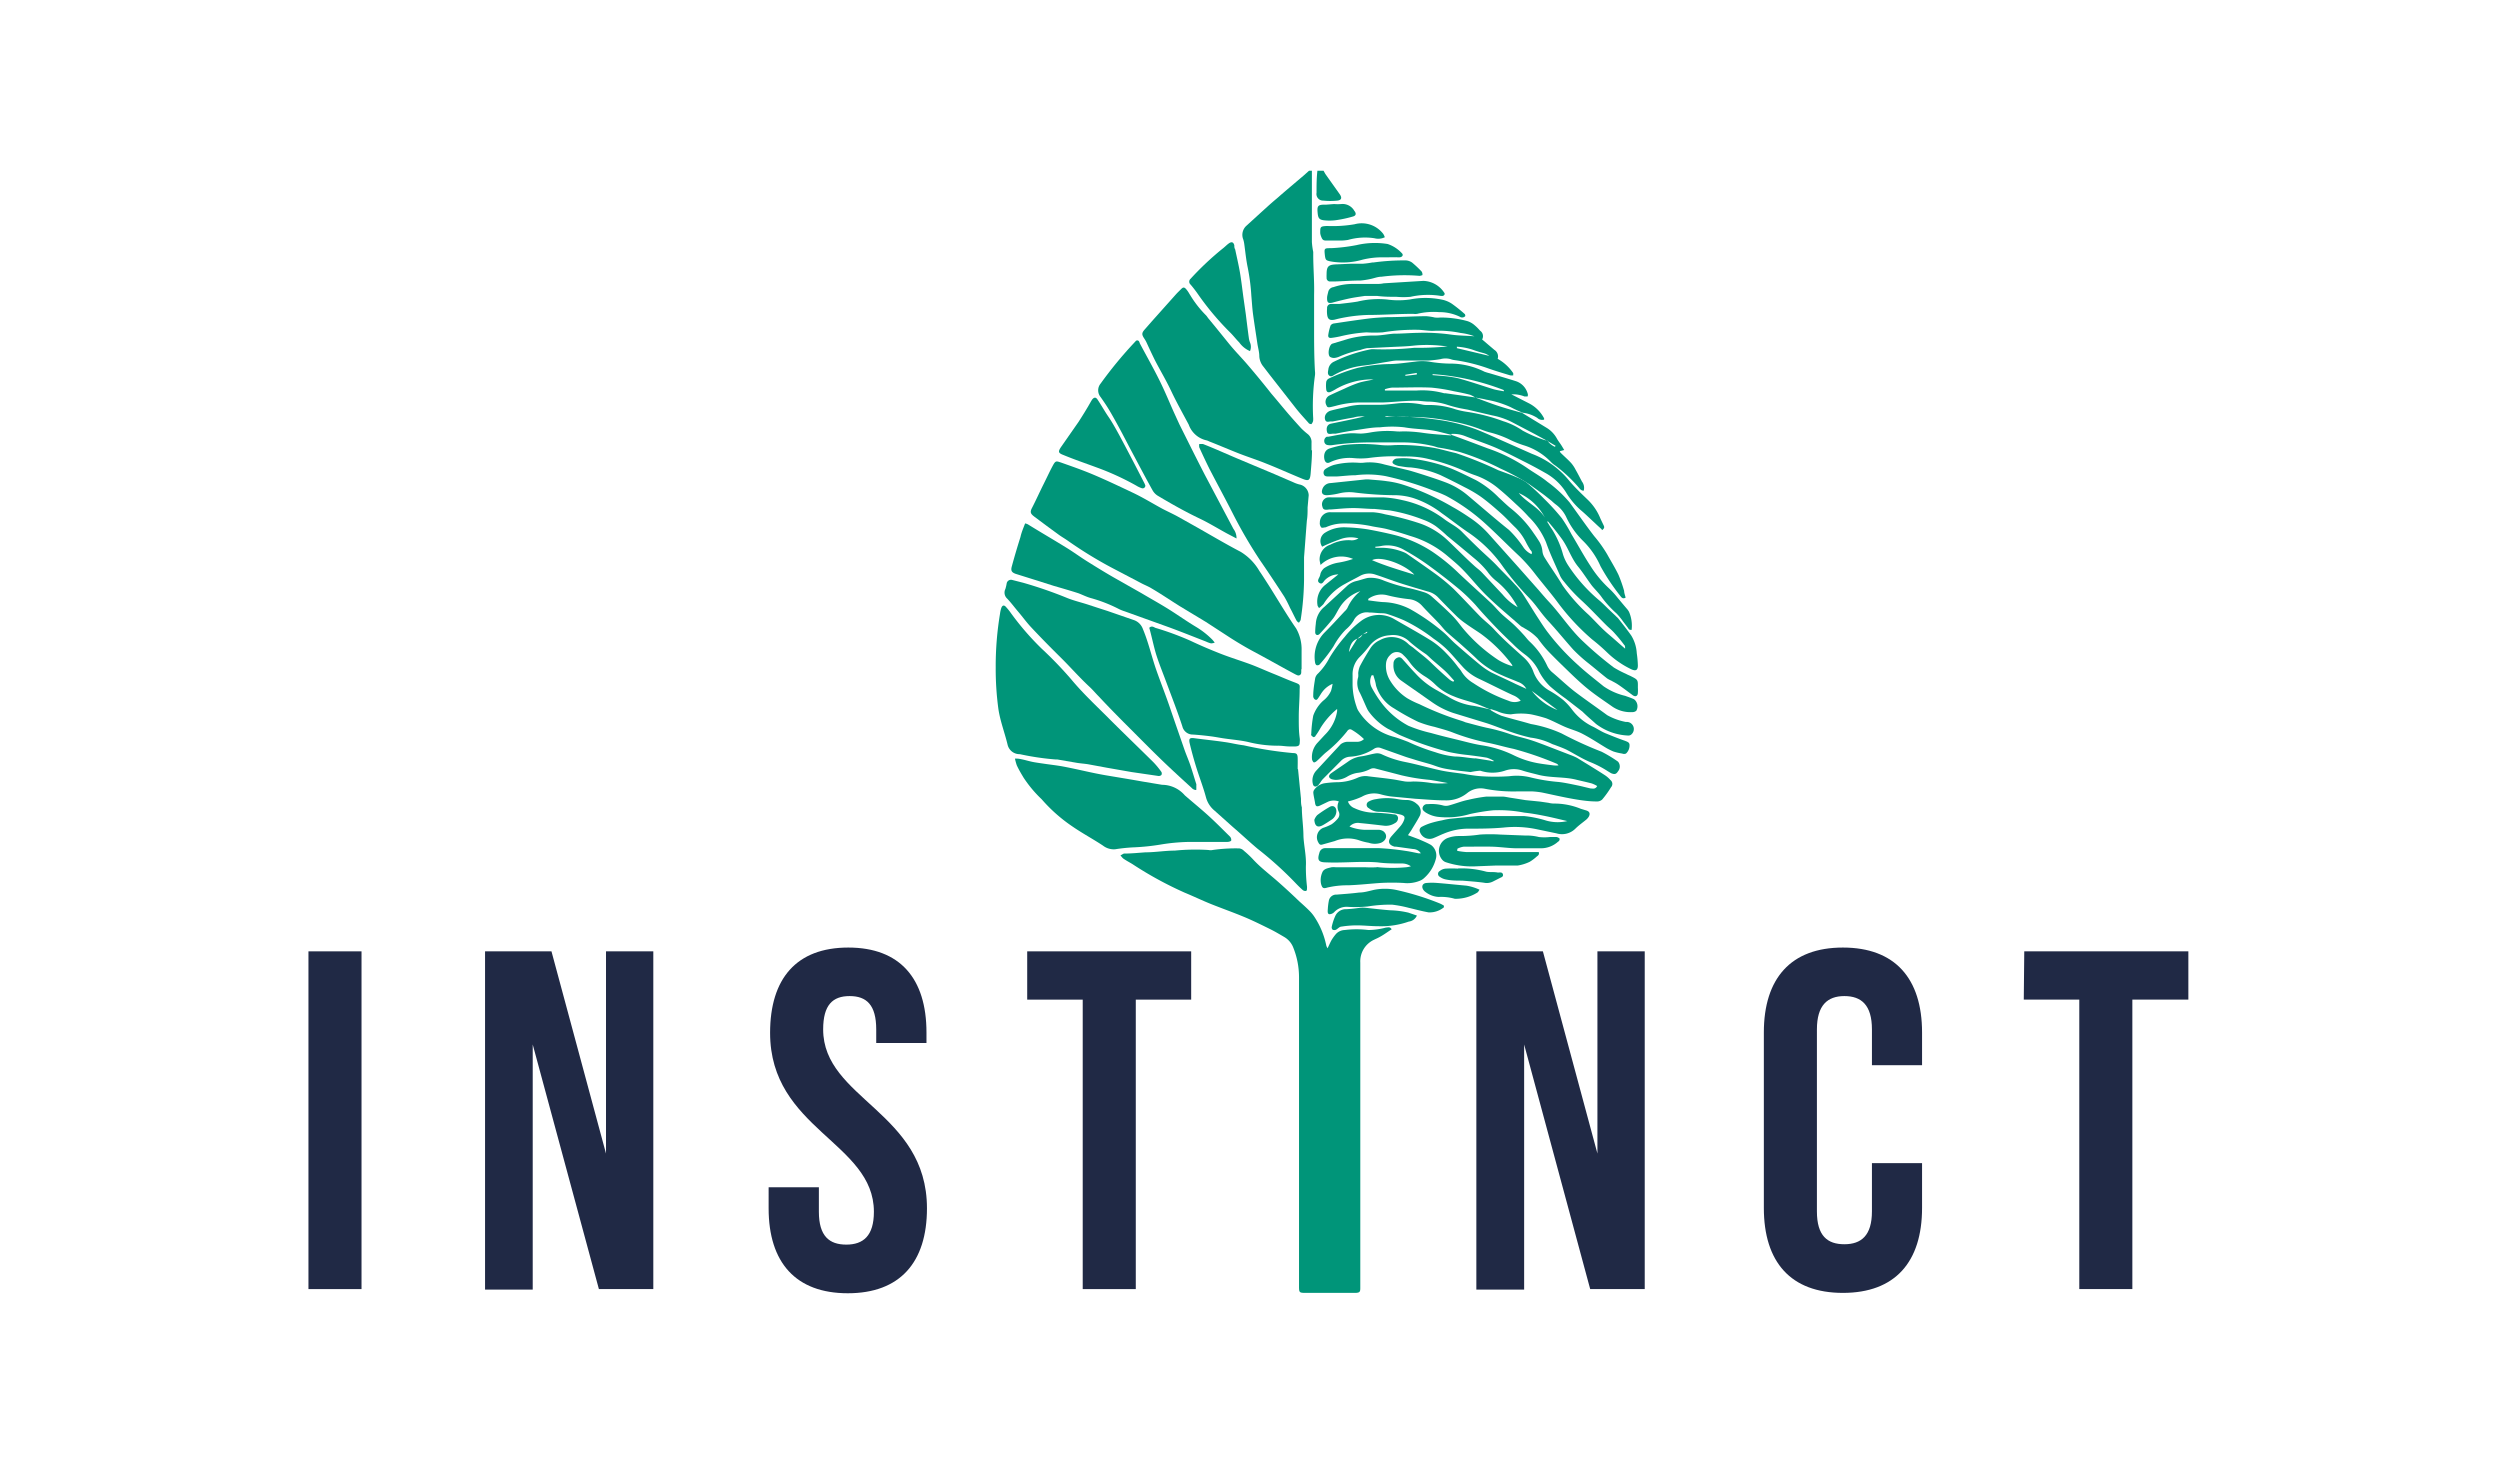 <svg xmlns="http://www.w3.org/2000/svg" xmlns:xlink="http://www.w3.org/1999/xlink" viewBox="0 0 204 119"><defs><style>.cls-1{fill:none;}.cls-2{fill:#fff;opacity:0;isolation:isolate;}.cls-3{clip-path:url(#clip-path);}.cls-4{fill:#009579;fill-rule:evenodd;}.cls-5{fill:#202945;}</style><clipPath id="clip-path"><rect class="cls-1" x="14" y="11" width="176" height="97"/></clipPath></defs><g id="Calque_2" data-name="Calque 2"><g id="Calque_1-2" data-name="Calque 1"><rect class="cls-2" width="204" height="119"/><g class="cls-3"><path class="cls-4" d="M107.05,13.93c0,1.93,0,3.87,0,5.81a5.76,5.76,0,0,0,.11.82c0,.08,0,.16,0,.24,0,1.08.1,2.17.07,3.26,0,.86,0,1.72,0,2.58,0,1.22,0,2.43.07,3.64a1.43,1.43,0,0,1,0,.36,18.19,18.19,0,0,0-.15,3.38,1.82,1.82,0,0,1,0,.33.65.65,0,0,1-.14.26s-.18,0-.24-.11c-.34-.38-.68-.75-1-1.15l-2.16-2.76-.53-.69a1.44,1.44,0,0,1-.32-.82c0-.36-.11-.71-.16-1.06-.12-.81-.25-1.63-.36-2.44-.06-.48-.09-1-.13-1.44a16.88,16.88,0,0,0-.3-2.33c-.13-.62-.19-1.27-.28-1.91a2.33,2.33,0,0,0-.08-.36,1,1,0,0,1,.27-1.13l.91-.83c.51-.46,1-.92,1.54-1.37.72-.63,1.46-1.25,2.19-1.87l.46-.41Z"/><path class="cls-4" d="M108,13.93c.06.1.11.21.18.31l1.15,1.62c.19.28.14.47-.2.51a5.53,5.53,0,0,1-1.15,0,.54.54,0,0,1-.55-.64c0-.6,0-1.2.07-1.8Z"/><path class="cls-4" d="M121.6,57.89c-.41-.16-.8-.35-1.21-.49-.59-.2-1.2-.34-1.76-.58a4.46,4.46,0,0,1-1.55-1,4.67,4.67,0,0,0-.78-.61A4.22,4.22,0,0,1,115,54a3.64,3.64,0,0,0-.49-.55.71.71,0,0,0-1.07,0,1.06,1.06,0,0,0-.34.69,2.25,2.25,0,0,0,.33,1.39,4.45,4.45,0,0,0,1.39,1.44,7.11,7.11,0,0,0,1,.49,23.7,23.7,0,0,0,3.41,1.35,3.62,3.62,0,0,1,.35.13c.57.15,1.14.31,1.71.44a14.53,14.53,0,0,1,1.83.49c.54.2,1.11.31,1.66.48s.78.27,1.17.41l2.15.83a4.53,4.53,0,0,1,.6.26c.76.47,1.53.93,2.28,1.42a2.21,2.21,0,0,1,.43.38.4.4,0,0,1,.05.59,8,8,0,0,1-.72,1,.63.63,0,0,1-.44.16c-.63,0-1.26-.09-1.89-.2-.86-.15-1.72-.35-2.58-.53a6.73,6.73,0,0,0-.77-.09c-.43,0-.86,0-1.28,0a12.19,12.19,0,0,1-2.63-.22,1.74,1.74,0,0,0-1.42.35,2.69,2.69,0,0,1-1.77.6c-.82,0-1.65-.08-2.47-.13l-2-.19a6.11,6.11,0,0,1-.85-.18,2,2,0,0,0-1.51.2,5.89,5.89,0,0,1-1.14.39.92.92,0,0,0,.54.55,4,4,0,0,0,1.75.37,14,14,0,0,1,1.44.13c.16,0,.33.07.36.28a.45.45,0,0,1-.26.44,1.35,1.35,0,0,1-.86.21c-.68-.08-1.37-.16-2-.22a.91.91,0,0,0-.84.29,3.76,3.76,0,0,0,1.18.26c.39,0,.77,0,1.16,0a.76.76,0,0,1,.42.12c.37.29.27.74-.19.94a1.53,1.53,0,0,1-1,0,5,5,0,0,1-.84-.22,2.85,2.85,0,0,0-1.93.08l-1,.28c-.17.06-.26,0-.34-.16a.83.83,0,0,1,.4-1.2,4.09,4.09,0,0,0,.68-.29,2.52,2.52,0,0,0,.51-.47.52.52,0,0,0,.08-.54.91.91,0,0,1,0-.85,1.21,1.21,0,0,0-.84,0l-.71.34c-.25.11-.35.06-.39-.21s-.11-.53-.14-.8a.4.4,0,0,1,.06-.27,1.33,1.33,0,0,1,.81-.54,8.76,8.76,0,0,1,1-.09,4.2,4.2,0,0,0,1.75-.37,1.52,1.52,0,0,1,.89-.11c.63.08,1.26.14,1.88.23.37.05.73.13,1.1.19a3.49,3.49,0,0,0,.65,0,9.64,9.64,0,0,1,1.52.13,6.48,6.48,0,0,0,1.32,0c-.48-.09-1-.19-1.46-.26a16.58,16.58,0,0,1-2.31-.37l-2.19-.57a.59.59,0,0,0-.39.06,3,3,0,0,1-1.06.31,2.31,2.31,0,0,0-.77.28,1.85,1.85,0,0,1-1,.29,2.5,2.5,0,0,1-.29-.05c-.28-.11-.31-.3-.06-.49.48-.34,1-.68,1.45-1a2.34,2.34,0,0,1,1-.38c.4-.05.78-.18,1.17-.24a.89.89,0,0,1,.51.07,8.15,8.15,0,0,0,1.92.63c1,.2,1.94.48,2.92.69.61.13,1.25.19,1.87.28a13.07,13.07,0,0,0,1.38.19,17.81,17.81,0,0,0,2.31,0,4.74,4.74,0,0,1,1.68.08,14.35,14.35,0,0,0,2.36.39c.51.06,1,.17,1.54.28.35.07.71.17,1.07.25.19,0,.38.08.53-.2a2.49,2.49,0,0,0-.44-.21c-.41-.11-.83-.2-1.24-.3-1-.26-2.11-.14-3.14-.41-.42-.11-.83-.2-1.24-.33a2.21,2.21,0,0,0-1.48,0,3.2,3.2,0,0,1-2,0A5.8,5.8,0,0,0,120,63l-.89-.1c-.44-.06-.88-.11-1.3-.2s-.69-.21-1-.31-.9-.25-1.34-.39-.61-.18-.91-.29l-1.86-.66a.6.6,0,0,0-.59.06,4,4,0,0,1-2,.64,1.11,1.11,0,0,0-.69.34l-1.48,1.49c-.14.15-.23.34-.37.49s-.38.18-.44-.1a1.18,1.18,0,0,1,.27-1.08c.67-.73,1.35-1.46,2-2.16a1,1,0,0,1,.52-.2c.25,0,.49,0,.75,0a.81.81,0,0,0,.63-.22,5.26,5.26,0,0,0-1-.76c-.17-.1-.3,0-.39.14a10.67,10.67,0,0,1-1.75,1.74c-.24.21-.45.44-.69.65-.07.07-.2.15-.26.13s-.14-.17-.15-.26a1.72,1.72,0,0,1,.43-1.32l.62-.67a3.45,3.45,0,0,0,1-1.93s0-.07,0-.18a6.31,6.31,0,0,0-1.35,1.54,5.22,5.22,0,0,1-.42.66c0,.05-.12.11-.16.1A.59.59,0,0,1,107,60a.16.16,0,0,1,0-.12,10.16,10.16,0,0,1,.16-1.48,3,3,0,0,1,.81-1.22,2.16,2.16,0,0,0,.64-.8,4,4,0,0,0,.13-.58,2,2,0,0,0-.81.62c-.12.15-.21.32-.32.48s-.16.26-.31.18a.34.34,0,0,1-.14-.31c0-.48.09-1,.16-1.43a.75.75,0,0,1,.23-.38,5.21,5.21,0,0,0,.94-1.29,12.12,12.12,0,0,1,1.24-1.7A7,7,0,0,1,111,50.72a2.44,2.44,0,0,1,2.72-.23c1,.58,2.06,1.16,3.07,1.79a6.65,6.65,0,0,1,1.2,1c.37.38.71.77,1,1.17a2.92,2.92,0,0,1,.23.29,2.81,2.81,0,0,0,1,1,13.08,13.08,0,0,0,2.87,1.44,1.2,1.2,0,0,0,1,0,1.53,1.53,0,0,0-.63-.45c-1-.46-1.9-.93-2.86-1.38a4.2,4.2,0,0,1-1.3-1c-.31-.34-.6-.68-.89-1A7.65,7.65,0,0,0,117,52.13a13.18,13.18,0,0,0-2.45-1.52,14.6,14.6,0,0,0-1.39-.52,1.5,1.5,0,0,0-.37-.05c-.35,0-.71-.06-1.07-.06a1.19,1.19,0,0,0-1.26.65,3,3,0,0,1-.64.74,6,6,0,0,0-1,1.36,12.14,12.14,0,0,1-1.12,1.47.25.25,0,0,1-.25.08c-.07,0-.13-.14-.14-.22a2.82,2.82,0,0,1,.78-2.45c.56-.56,1.09-1.14,1.62-1.71a1.13,1.13,0,0,0,.24-.29A3.63,3.63,0,0,1,111,48.24a3.18,3.18,0,0,0-1.7,1.36c-.18.28-.32.61-.53.88-.34.43-.71.84-1.08,1.24-.16.17-.36.11-.37-.12a5.49,5.49,0,0,1,.05-.7,1.92,1.92,0,0,1,.71-1.39l1.79-1.65a1.69,1.69,0,0,1,.78-.44c.32-.07.63-.19.95-.26a2.64,2.64,0,0,1,1.33.22,14.07,14.07,0,0,0,2,.6c.46.1.91.23,1.35.37a1.76,1.76,0,0,1,.53.31c.53.47,1.05.94,1.55,1.43s.69.79,1,1.17a13.33,13.33,0,0,0,2.91,2.6,4.77,4.77,0,0,0,1.15.5.56.56,0,0,0-.07-.16,12,12,0,0,0-2.51-2.48c-.42-.29-.86-.56-1.27-.86a5.45,5.45,0,0,1-.7-.57c-.5-.49-1-1-1.48-1.5a1.74,1.74,0,0,0-.9-.53c-.75-.22-1.51-.44-2.25-.68s-1.32-.47-2-.69a1.54,1.54,0,0,0-1.24.09c-.41.23-.83.43-1.23.66A4.57,4.57,0,0,0,108,49.29a2.51,2.51,0,0,1-.37.33c-.06-.11-.12-.17-.12-.23a1.75,1.75,0,0,1,.59-1.63l1.11-.89a1.56,1.56,0,0,0-1.12.49c-.11.13-.21.35-.42.21s-.08-.32,0-.49.06-.24.11-.35a1.08,1.08,0,0,1,.26-.36,2.94,2.94,0,0,1,1.18-.46,7.15,7.15,0,0,0,1.19-.3,2.42,2.42,0,0,0-2.65.49,3.47,3.47,0,0,1-.08-.4,1.26,1.26,0,0,1,.89-1.26,3.21,3.21,0,0,1,1.59-.36,1,1,0,0,0,.69-.15,2.42,2.42,0,0,0-1.56.1,12.93,12.93,0,0,0-1.4.58.8.8,0,0,1,.25-1.15,2.88,2.88,0,0,1,1.65-.43,14.29,14.29,0,0,1,1.85.17c.71.13,1.43.28,2.13.45A10.24,10.24,0,0,1,116.85,45a15.78,15.78,0,0,1,2.2,1.79c.86.81,1.74,1.6,2.61,2.41.31.29.58.63.89.92s.76.63,1.13,1,.44.45.65.68.33.41.53.59a6.4,6.4,0,0,1,1.37,1.89,1.62,1.62,0,0,0,.41.56c.62.52,1.2,1.08,1.84,1.58.88.67,1.79,1.29,2.67,1.94a5.07,5.07,0,0,0,1.51.55l.12,0a.58.58,0,0,1,.36,1,.36.36,0,0,1-.29.11,4.63,4.63,0,0,1-2.62-.95c-.36-.33-.73-.63-1.1-1L127.75,57a15.41,15.41,0,0,1-1.27-1,4.84,4.84,0,0,1-.88-1.18,3.72,3.72,0,0,0-1.16-1.41,8.32,8.32,0,0,1-1-.87c-.55-.52-1.09-1.05-1.61-1.6s-1-1.07-1.44-1.59a14.75,14.75,0,0,0-1.27-1.23c-.84-.7-1.69-1.36-2.57-2a19.17,19.17,0,0,0-1.91-1.21,2.71,2.71,0,0,0-1.87-.37,3.33,3.33,0,0,1-.54.07v.09l.34,0a4.91,4.91,0,0,1,1.9.33,1.64,1.64,0,0,1,.3.14c.82.57,1.65,1.14,2.46,1.73a15.53,15.53,0,0,1,1.39,1.16c.73.73,1.43,1.49,2.15,2.23.37.37.79.68,1.14,1.06.77.84,1.62,1.57,2.46,2.33a2.91,2.91,0,0,1,.75,1.12,2.94,2.94,0,0,0,1.32,1.56,8,8,0,0,1,1.13.77,5.1,5.1,0,0,1,.67.72,4.65,4.65,0,0,0,1.65,1.4c.39.18.74.43,1.13.59s1,.41,1.58.61c.17.07.37.12.37.34a.89.89,0,0,1-.29.7.41.41,0,0,1-.31,0,4.43,4.43,0,0,1-.72-.17,5.6,5.6,0,0,1-.55-.27c-.65-.39-1.28-.81-1.95-1.16-.43-.23-.92-.36-1.38-.55s-1.06-.52-1.61-.73a12.32,12.32,0,0,0-1.23-.32,5.31,5.31,0,0,0-1.64,0,2.81,2.81,0,0,1-1.15-.27l-.47-.15Zm-10.42-6.11-.41.33c-.5.19-.62.63-.7,1.1.24-.37.46-.74.69-1.1a.56.56,0,0,0,.42-.34l.38-.13,0-.1ZM121.92,62.1a2.81,2.81,0,0,0-.58-.27c-.52-.09-1-.15-1.55-.22a13.68,13.68,0,0,1-1.58-.25A26.16,26.16,0,0,1,114.27,60c-.34-.15-.65-.36-1-.52a5.08,5.08,0,0,1-1.56-1.39,1.69,1.69,0,0,1-.17-.29c-.19-.41-.36-.83-.56-1.24a1.62,1.62,0,0,1-.15-1.31,1.75,1.75,0,0,0,0-.32,1.93,1.93,0,0,1,.13-.55c.26-.5.56-1,.85-1.46a1.79,1.79,0,0,1,.8-.69,1.94,1.94,0,0,1,2.32.33c.12.11.27.2.4.3.47.4,1,.78,1.42,1.19s1,.95,1.55,1.42a1.35,1.35,0,0,0,.29.16l.07-.09c-.23-.25-.45-.51-.7-.75s-.72-.63-1.08-.94c-.18-.16-.34-.33-.52-.47a13,13,0,0,1-1.32-1,1.92,1.92,0,0,0-1.66-.54,2.24,2.24,0,0,0-1.63.86,8.34,8.34,0,0,1-.79.9,2,2,0,0,0-.59,1.49c0,.27,0,.55,0,.82a5.7,5.7,0,0,0,.32,1.74,1.38,1.38,0,0,0,.21.44,4.93,4.93,0,0,0,2.71,2c.44.12.86.28,1.28.44a16.24,16.24,0,0,0,2.23.85,6.88,6.88,0,0,0,1.57.35c.52,0,1,.1,1.56.15a.76.76,0,0,0,.16,0l1.21.19S121.77,62.15,121.92,62.1Zm-9.86-7h-.13a1.07,1.07,0,0,0,0,1,10,10,0,0,0,.7,1.12,6.7,6.7,0,0,0,2.29,2,11,11,0,0,0,1.84.59c.7.2,1.41.37,2.11.54s1.33.35,2,.46a9,9,0,0,1,2.63.81,7.47,7.47,0,0,0,1.9.64c.47.09.93.14,1.39.2a2.41,2.41,0,0,0,.38,0,.33.33,0,0,0-.19-.16,26.66,26.66,0,0,0-3.46-1.19c-.73-.15-1.44-.37-2.17-.51a17.48,17.48,0,0,1-2.76-.81c-.5-.2-1-.32-1.54-.48a8.54,8.54,0,0,1-1.33-.41,18.41,18.41,0,0,1-1.94-1.08,3.19,3.19,0,0,1-1.5-1.89C112.25,55.68,112.15,55.38,112.06,55.09Zm-.41-6.22s0,.07,0,.11c.4.05.79.11,1.18.14a5.08,5.08,0,0,1,2.25.58,17.07,17.07,0,0,1,2.76,1.93c.32.28.6.61.92.89.66.58,1.32,1.15,2,1.71a6.09,6.09,0,0,0,.91.62c.67.33,1.35.63,2,.95l.88.4a1.2,1.2,0,0,0-.67-.56c-.44-.19-.89-.35-1.32-.55a6.91,6.91,0,0,1-2-1.28c-.41-.41-.85-.79-1.27-1.17s-.86-.73-1.27-1.11c-.22-.21-.4-.46-.61-.68-.45-.48-.93-.94-1.37-1.43a1.65,1.65,0,0,0-1.07-.54,12.4,12.4,0,0,1-1.82-.33A1.85,1.85,0,0,0,111.65,48.87Zm3.75-2c-.83-.87-2.75-1.54-3.44-1.17C113.08,46.19,114.2,46.51,115.4,46.89ZM125,56.38a4.86,4.86,0,0,0,2.09,1.56Z"/><path class="cls-4" d="M108.33,77.38c.12-.25.21-.46.32-.66a3.52,3.52,0,0,1,.36-.5,1,1,0,0,1,.72-.33,7.79,7.79,0,0,1,1.93,0,5.8,5.8,0,0,0,1.43-.2c.16,0,.32-.1.47.14-.28.18-.55.38-.84.55s-.39.2-.59.3A1.94,1.94,0,0,0,111,78.55q0,13.07,0,26.12c0,.15,0,.3,0,.45,0,.31-.07.36-.37.38h-4c-.63,0-.63,0-.63-.61V91.62c0-4,0-7.93,0-11.9a6.49,6.49,0,0,0-.49-2.45,1.72,1.72,0,0,0-.73-.82c-.36-.21-.73-.43-1.11-.62-.71-.35-1.41-.7-2.13-1-.91-.38-1.85-.71-2.77-1.08-.69-.28-1.38-.61-2.08-.9a29.9,29.9,0,0,1-4.3-2.35c-.25-.15-.5-.28-.74-.45a1.18,1.18,0,0,1-.22-.27c.1,0,.21-.13.31-.13.58,0,1.16-.06,1.73-.1.8,0,1.59-.14,2.39-.14a16.94,16.94,0,0,1,2.76-.05.76.76,0,0,0,.33,0,13.16,13.16,0,0,1,2.18-.13.64.64,0,0,1,.38.2,7.77,7.77,0,0,1,.78.74c.59.63,1.29,1.16,1.94,1.73S105.45,73,106,73.53c.29.26.58.52.85.79a3.17,3.17,0,0,1,.46.58,6.67,6.67,0,0,1,.92,2.28A1.22,1.22,0,0,0,108.33,77.38Z"/><path class="cls-4" d="M106.18,54.62a2.36,2.36,0,0,1,0,.28.23.23,0,0,1-.34.19,1.63,1.63,0,0,1-.19-.09c-.86-.46-1.71-.94-2.57-1.41-.49-.27-1-.53-1.48-.81s-.81-.48-1.2-.73l-2-1.3-2.12-1.28c-.77-.48-1.53-1-2.3-1.45-.27-.17-.57-.28-.85-.43l-2-1.05a33.72,33.72,0,0,1-4-2.42c-.27-.19-.56-.35-.82-.55-.65-.47-1.28-.94-1.92-1.42-.27-.21-.37-.34-.18-.7.33-.64.62-1.29.94-1.93s.48-1,.73-1.47.29-.44.69-.31c.85.3,1.71.6,2.55.95,1.12.47,2.23,1,3.33,1.52.82.39,1.6.87,2.39,1.3.4.21.82.4,1.21.61l1.41.79c1.26.71,2.5,1.45,3.78,2.12a4.42,4.42,0,0,1,1.53,1.57c.25.36.48.73.72,1.1.76,1.2,1.47,2.42,2.28,3.59a3.43,3.43,0,0,1,.44,1.8c0,.51,0,1,0,1.52Z"/><path class="cls-4" d="M107.06,36.73c0,.63-.06,1.26-.11,1.89s-.19.65-.72.43c-1-.41-1.94-.84-2.93-1.23-.71-.29-1.44-.52-2.16-.8s-1.65-.68-2.47-1a1,1,0,0,0-.19-.08A2,2,0,0,1,97,34.65c-.49-.92-1-1.83-1.43-2.74s-.88-1.65-1.31-2.48c-.25-.5-.48-1-.72-1.52a2.75,2.75,0,0,0-.17-.29c-.22-.33-.21-.46.06-.76l.57-.65,1.92-2.15c.15-.17.31-.32.47-.48s.26-.16.43.05.2.3.3.45a8.54,8.54,0,0,0,1.29,1.65c.08.08.13.18.2.26.54.65,1.08,1.32,1.63,2s1,1.12,1.5,1.7c.69.8,1.36,1.62,2,2.43.49.57.95,1.14,1.44,1.71.33.38.67.76,1,1.12a5.93,5.93,0,0,0,.53.47.83.83,0,0,1,.31.72c0,.21,0,.41,0,.62Z"/><path class="cls-4" d="M118.46,35.49l-1-.25c-.94-.24-1.91-.2-2.86-.37a8.73,8.73,0,0,0-2,0c-.64,0-1.28.13-1.92.22s-1.14.19-1.7.3l-.25,0c-.36.05-.42,0-.46-.22s0-.53.34-.6c.92-.19,1.85-.37,2.77-.6-.31,0-.62,0-.93.1-.56.09-1.13.21-1.69.32l-.17,0c-.15,0-.33.1-.44-.09a.54.54,0,0,1,.09-.57.69.69,0,0,1,.34-.22c.44-.12.88-.21,1.32-.31a5.21,5.21,0,0,1,1.3-.17c.47,0,.94,0,1.4,0s1-.07,1.48-.12A6.66,6.66,0,0,1,116,33a1.73,1.73,0,0,0,.45.05,6.71,6.71,0,0,1,2.35.36,7.23,7.23,0,0,0,1,.21,14.68,14.68,0,0,1,2.86.75,5.86,5.86,0,0,1,1.59.77,10.52,10.52,0,0,0,1.73.75,1.4,1.4,0,0,0,.28.06,1.52,1.52,0,0,0,.62.51l.06-.08L126.3,36l-1.08-.59-1.91-1a6,6,0,0,0-1.53-.51l-2-.47-.6-.11A11.06,11.06,0,0,1,118,33a5.33,5.33,0,0,0-1.42-.23c-.37,0-.75-.08-1.11-.07-.87,0-1.73.11-2.59.14-.65,0-1.3,0-2,0a7.74,7.74,0,0,0-1.86.27l-.24.06c-.39.1-.47.09-.54-.09a.58.58,0,0,1,.21-.79c.43-.21.87-.4,1.31-.6a10.18,10.18,0,0,1,1.1-.45c.4-.13.81-.17,1.22-.28l-.29,0a6,6,0,0,0-2.75.77,3.57,3.57,0,0,1-.47.25c-.2.08-.33,0-.35-.2a2.56,2.56,0,0,1,0-.62.41.41,0,0,1,.21-.27,14.11,14.11,0,0,1,2.35-.87,13,13,0,0,1,2.49-.31c.73,0,1.48-.12,2.21-.2a4,4,0,0,1,1.14,0,10.73,10.73,0,0,0,1.68.16,6.19,6.19,0,0,1,2.83.66,4.38,4.38,0,0,0,.43.13c.7.21,1.4.41,2.09.63a1.47,1.47,0,0,1,1,1,.33.33,0,0,1,0,.26s-.18,0-.26,0a2.46,2.46,0,0,0-1.06-.17l1.43.73A2.86,2.86,0,0,1,126,34.14s0,0,0,.1a.58.58,0,0,1-.56-.14,2.79,2.79,0,0,0-1.18-.42,10.59,10.59,0,0,1-1-.46,8,8,0,0,0-2-.61c-.29-.08-.59-.11-.89-.18a2.41,2.41,0,0,0-.42-.22c-.43-.11-.86-.2-1.29-.28a14.7,14.7,0,0,0-1.86-.3c-1.07-.05-2.15,0-3.22,0a2.77,2.77,0,0,0-.57.13.41.41,0,0,0,0,.11h2.54a6.79,6.79,0,0,1,2.29.22l.12,0,2.41.34c.6.23,1.2.46,1.8.66s1.07.33,1.6.48a2.92,2.92,0,0,0,.4.1l2,1.22a2.33,2.33,0,0,1,.88.91c.1.18.23.34.34.51s.15.25.25.41l-.36.1a.34.34,0,0,0,.06.12c.29.29.61.56.88.86a2.74,2.74,0,0,1,.36.55c.18.31.34.63.51.95a.84.84,0,0,1,.14.74c-.23,0-.32-.17-.43-.29A12.14,12.14,0,0,0,126.93,38a1.9,1.9,0,0,1-.41-.34,5.14,5.14,0,0,0-2.2-1.33,8.67,8.67,0,0,1-1.22-.5,8.35,8.35,0,0,0-1.59-.56,6.45,6.45,0,0,1-.62-.21,12.54,12.54,0,0,0-2.17-.63c-.42-.08-.83-.17-1.26-.23a16.34,16.34,0,0,0-2.22-.18c-.64,0-1.29,0-1.93-.06A.41.41,0,0,0,113,34a1.32,1.32,0,0,0,.26,0c.44,0,.88,0,1.32,0a27.33,27.33,0,0,1,2.87.27,14.9,14.9,0,0,1,3.07.79c.67.27,1.33.57,2,.87l2.48,1.1a7.15,7.15,0,0,1,3,2.14c.47.57,1,1.07,1.55,1.6a4.41,4.41,0,0,1,1,1.44c.08.19.17.37.26.56s.15.27,0,.42-.09,0-.11,0c-.3-.26-.59-.54-.88-.81s-.56-.53-.85-.77a6.16,6.16,0,0,1-1.18-1.43,4.68,4.68,0,0,0-1.73-1.61q-.77-.44-1.56-.84c-.76-.38-1.52-.78-2.3-1.13s-1.74-.66-2.61-1a2.62,2.62,0,0,0-1.17-.19Zm-1.56-5s0,.08,0,.12l.6.05a10.06,10.06,0,0,1,1.46.2c1,.27,1.94.6,2.91.9.28.08.56.11.84.17,0,0,0-.07,0-.1A19.72,19.72,0,0,0,116.9,30.53Zm-1.29.07c0-.05,0-.09,0-.13l-.93.15a.28.28,0,0,0,0,.09Zm-2.51.2v0H114v0Z"/><path class="cls-4" d="M126.25,42.58c.14.21.26.43.4.62a7.61,7.61,0,0,1,.9,2.07,3.66,3.66,0,0,0,.43.89A13,13,0,0,0,130.51,49c.26.22.5.47.75.71l.57.54c.07.08.16.14.23.23.35.45.72.91,1.05,1.38a3.08,3.08,0,0,1,.45,1.44,8.76,8.76,0,0,1,.09,1c0,.38-.16.48-.52.32a7.38,7.38,0,0,1-2-1.39,15.44,15.44,0,0,0-1.22-1.06,18.55,18.55,0,0,1-2.88-3.12c-.55-.73-1.15-1.43-1.72-2.16A13.59,13.59,0,0,0,124,45.4c-.88-.82-1.73-1.69-2.62-2.51A16,16,0,0,0,118,40.46a9.55,9.55,0,0,0-1-.41,25.59,25.59,0,0,0-3.94-1.2,8.13,8.13,0,0,0-2.46-.07c-.5,0-1,.07-1.52.1l-.66,0c-.14,0-.28,0-.36-.11a.37.37,0,0,1,.08-.49,2.67,2.67,0,0,1,.7-.34,6.34,6.34,0,0,1,2-.18,2.75,2.75,0,0,0,.41,0,4.29,4.29,0,0,1,1.71.14l2,.48c.49.14,1,.3,1.46.45s1.1.36,1.64.57a6.16,6.16,0,0,1,1.75,1.06c1.11.93,2.19,1.88,3.32,2.78a8.47,8.47,0,0,1,1.16,1.39,1.6,1.6,0,0,0,.68.59c.08-.16,0-.25-.1-.36a6.48,6.48,0,0,1-.33-.57,4.64,4.64,0,0,0-.85-1.21c-.42-.4-.8-.83-1.23-1.21s-1.13-1-1.73-1.41a10.3,10.3,0,0,0-1.21-.7c-.67-.35-1.35-.69-2-1a8.2,8.2,0,0,0-2.43-.62c-.31,0-.63-.07-.94-.11a1.52,1.52,0,0,1-.28-.09c-.12-.06-.29-.13-.23-.29a.44.44,0,0,1,.3-.23,5.53,5.53,0,0,1,1.15,0,13.09,13.09,0,0,1,1.66.29,12.72,12.72,0,0,1,1.69.53c.67.28,1.32.61,2,.94a8,8,0,0,1,1.86,1.42c.32.29.62.59.95.86a9,9,0,0,1,1.92,2.08c.13.18.25.36.37.55a1.84,1.84,0,0,1,.32.88,1.21,1.21,0,0,0,.19.54c.47.76,1,1.49,1.45,2.25a14.24,14.24,0,0,0,2.16,2.43c.53.52,1,1.06,1.59,1.56s.86.76,1.36,1.18c0-.13,0-.25-.08-.31a11.94,11.94,0,0,0-.78-.95c-.19-.22-.41-.4-.62-.6-.66-.65-1.28-1.33-2-2a13.34,13.34,0,0,1-1.5-1.6,2.17,2.17,0,0,1-.32-.47c-.39-.91-.83-1.81-1.15-2.74a6.3,6.3,0,0,0-1.42-2.09,13.19,13.19,0,0,0-1-1c-.47-.44-.93-.87-1.42-1.27a6,6,0,0,0-1.92-1.11c-.52-.17-1-.41-1.53-.62a16.24,16.24,0,0,0-2.68-.8,8.3,8.3,0,0,0-1.72-.12,15,15,0,0,0-2.84.13,5.9,5.9,0,0,1-1.19,0,3.68,3.68,0,0,0-1.93.35c-.22.11-.37,0-.43-.22s-.09-.76.43-.92a8.52,8.52,0,0,1,1.08-.27,13.57,13.57,0,0,1,3.12,0,6.49,6.49,0,0,0,1.08,0,16.24,16.24,0,0,1,3,.19c.67.1,1.31.31,2,.46a31.45,31.45,0,0,1,3.47,1.4c.49.18,1,.36,1.46.56a4.19,4.19,0,0,1,.84.44A18.66,18.66,0,0,1,126,40.7a18,18,0,0,1,1.44,1.58,12.3,12.3,0,0,1,.79,1.31c.52.86,1,1.75,1.55,2.59a9.17,9.17,0,0,0,1.58,1.89,7,7,0,0,1,.63.7c.27.32.53.64.8.95a1.53,1.53,0,0,1,.14.21,2.86,2.86,0,0,1,.21,1.47c-.09,0-.2,0-.25-.09s-.29-.39-.44-.59a5.75,5.75,0,0,0-.54-.66,8.77,8.77,0,0,1-1.17-1.27c-.25-.37-.57-.67-.84-1-.39-.52-.73-1.07-1.14-1.57-.55-.68-.8-1.53-1.31-2.24q-.27-.37-.57-.75c-.18-.23-.38-.46-.57-.69Zm-.19-.35a4.49,4.49,0,0,0-2.13-2C124.57,41,125.52,41.37,126.06,42.23Z"/><path class="cls-4" d="M82.58,47.32l.9.23a34.44,34.44,0,0,1,3.66,1.27c.54.21,1.1.34,1.65.52s1,.33,1.57.51l2.14.74a1.19,1.19,0,0,1,.76.74c.46,1.09.71,2.25,1.1,3.36s.75,2,1.11,3.06.78,2.26,1.17,3.39c.15.43.33.84.48,1.27s.33,1.05.5,1.58a.43.43,0,0,1,0,.11c0,.12,0,.28,0,.34s-.25,0-.35-.12c-.8-.73-1.6-1.46-2.39-2.22s-1.52-1.5-2.28-2.26c-1-1-2-2-2.93-3-.26-.26-.5-.55-.77-.8-.82-.76-1.55-1.6-2.34-2.38S84.9,52,84.09,51.13c-.35-.38-.66-.81-1-1.21s-.58-.73-.9-1.07a.66.66,0,0,1-.15-.79,3.72,3.72,0,0,0,.11-.48A.36.36,0,0,1,82.58,47.32Z"/><path class="cls-4" d="M81.25,54.45a26,26,0,0,1,.35-4.36,2.5,2.5,0,0,1,.11-.49c.08-.21.22-.25.37-.08a4.82,4.82,0,0,1,.44.55A22.4,22.4,0,0,0,85,52.93a31.29,31.29,0,0,1,2.4,2.49c.88,1.06,1.87,2,2.83,2.95,1.29,1.3,2.61,2.56,3.91,3.85a6.8,6.8,0,0,1,.63.77.26.26,0,0,1,0,.25.31.31,0,0,1-.24.08L92.34,63l-2-.35-1.57-.29c-.34-.05-.68-.07-1-.13l-1.51-.26-.15,0a21.42,21.42,0,0,1-2.89-.43,1,1,0,0,1-1-.77c-.24-1-.6-1.91-.75-2.91A24.3,24.3,0,0,1,81.25,54.45Z"/><path class="cls-4" d="M93.78,51.23c.18-.18.34-.08.49,0a23.85,23.85,0,0,1,2.86,1.05c.8.38,1.62.73,2.46,1.06s1.71.59,2.56.91c.6.23,1.19.5,1.79.74s1.08.46,1.64.67.48.2.47.65c0,.72-.07,1.45-.07,2.18s0,1.18.08,1.77a1.31,1.31,0,0,1,0,.28c0,.29-.08.35-.35.37l-.49,0c-.32,0-.63-.07-1-.06a9.91,9.91,0,0,1-2.36-.3c-.61-.14-1.24-.19-1.87-.28-.38-.05-.76-.13-1.14-.18s-1-.12-1.51-.15a.87.87,0,0,1-.86-.67c-.4-1.22-.87-2.42-1.32-3.63-.26-.7-.54-1.39-.77-2.09S94,52,93.78,51.23Z"/><path class="cls-4" d="M82.82,61.9a2.05,2.05,0,0,1,.51.05c.36.07.72.19,1.08.25s.65.1,1,.15.86.11,1.3.19c.59.11,1.18.24,1.77.37s1.15.25,1.73.35c1,.17,2,.33,3,.51l1.62.27h0a2.46,2.46,0,0,1,1.85.86c.62.54,1.26,1.06,1.87,1.61s1.21,1.16,1.81,1.75a.4.4,0,0,1,.11.31c0,.08-.21.13-.32.13-1,0-2.06,0-3.09,0a15.72,15.72,0,0,0-2.38.22,18,18,0,0,1-2.09.22A13.61,13.61,0,0,0,91,69.3,1.44,1.44,0,0,1,90,69c-.83-.55-1.68-1-2.52-1.58A12.84,12.84,0,0,1,85,65.22a10,10,0,0,1-1.48-1.77c-.19-.32-.38-.63-.55-1A4.27,4.27,0,0,1,82.82,61.9Z"/><path class="cls-4" d="M105.92,62.77l.24,2.41c0,.23,0,.47.07.7,0,.75.12,1.51.13,2.26s.25,1.68.2,2.54a13.14,13.14,0,0,0,.09,1.65.86.86,0,0,1,0,.16c0,.07,0,.19-.08.21a.33.33,0,0,1-.25-.06c-.22-.19-.42-.39-.62-.6a29,29,0,0,0-3.08-2.78c-.68-.57-1.31-1.17-2-1.76l-1.51-1.35a2.1,2.1,0,0,1-.7-1.08c-.23-.86-.56-1.69-.82-2.54-.19-.62-.36-1.24-.51-1.87-.09-.4,0-.47.39-.42.82.11,1.64.19,2.45.31.53.07,1,.2,1.58.27a30.43,30.43,0,0,0,4,.63c.3,0,.38.08.39.4s0,.6,0,.91Z"/><path class="cls-4" d="M100.9,43.94l-.8-.42c-.75-.41-1.48-.86-2.24-1.22-1.15-.55-2.25-1.17-3.34-1.82a1.24,1.24,0,0,1-.46-.45c-.64-1.15-1.25-2.32-1.87-3.48-.52-1-1-1.92-1.55-2.87-.25-.44-.54-.87-.83-1.28a.86.86,0,0,1,0-1.1A33.79,33.79,0,0,1,92.52,28l.14-.15a.17.17,0,0,1,.28,0A.44.44,0,0,1,93,28c.53,1,1.07,1.95,1.57,2.95s.83,1.83,1.24,2.74l.43.94c.68,1.36,1.36,2.73,2.06,4.09l2.35,4.44A1.25,1.25,0,0,1,100.9,43.94Z"/><path class="cls-4" d="M106.79,40.41l-.09,1c0,.36,0,.71-.06,1.07-.08,1-.15,2-.23,3,0,.15,0,.31,0,.45,0,.47,0,.94,0,1.41a22.77,22.77,0,0,1-.27,3.2c0,.09-.08.16-.12.24s-.2-.09-.24-.17c-.18-.34-.34-.69-.51-1a9.94,9.94,0,0,0-.47-.92c-.65-1-1.31-2-2-3a38.33,38.33,0,0,1-2.22-3.82c-.62-1.22-1.28-2.43-1.91-3.65-.28-.57-.55-1.14-.81-1.72a.81.81,0,0,1,0-.27c.09,0,.21,0,.3,0,1,.39,1.89.8,2.84,1.2l3,1.26,1.55.67a2.64,2.64,0,0,0,.47.17A.93.93,0,0,1,106.79,40.41Z"/><path class="cls-4" d="M123.84,49.55a6.76,6.76,0,0,0-1.79-2.18,3.52,3.52,0,0,1-.67-.72,7.23,7.23,0,0,0-1.14-1.14c-.71-.6-1.44-1.2-2.16-1.79a10.19,10.19,0,0,0-.94-.8,4.49,4.49,0,0,0-1-.51,13.76,13.76,0,0,0-2.74-.76l-1.23-.12c-.61,0-1.23-.08-1.85-.07s-1.12.07-1.68.11l-.17,0c-.4.07-.51,0-.56-.22a.57.57,0,0,1,.43-.76,2.29,2.29,0,0,1,.37,0c1.41,0,2.81,0,4.22,0a8.62,8.62,0,0,1,1.5.22,8.8,8.8,0,0,1,3.46,1.58c.46.34,1,.59,1.4,1s1,1,1.46,1.44,1,.9,1.43,1.36,1,1,1.43,1.49a6.05,6.05,0,0,1,.61.73c.44.66.84,1.34,1.27,2,.26.4.52.81.81,1.19a19.4,19.4,0,0,0,2.46,2.66c.67.62,1.39,1.17,2.09,1.74a5.16,5.16,0,0,0,1.76.78c.24.09.5.17.73.28a.73.73,0,0,1,.18.94.5.5,0,0,1-.34.11,2.63,2.63,0,0,1-1.71-.52c-.73-.51-1.47-1-2.16-1.59s-1.27-1.17-1.89-1.77c-.33-.32-.65-.64-1-1s-.65-.74-.94-1.14a4.34,4.34,0,0,0-1.08-.82c-.09-.07-.22-.11-.31-.19-.92-.81-1.87-1.59-2.74-2.44-.71-.68-1.3-1.46-2-2.17-.42-.43-.89-.81-1.35-1.2a8.3,8.3,0,0,0-2.94-1.54c-.62-.21-1.24-.39-1.86-.55-.46-.12-.94-.16-1.41-.27a10.87,10.87,0,0,0-2.34-.19,3.44,3.44,0,0,0-1.27.31c-.12,0-.32.08-.37,0a.51.51,0,0,1-.11-.4.83.83,0,0,1,.9-.83c1.14,0,2.29,0,3.43,0a5.17,5.17,0,0,1,1,.17,22.3,22.3,0,0,1,2.86.75,6.31,6.31,0,0,1,2.29,1.42c.71.67,1.39,1.37,2.09,2,.21.2.45.36.65.57l1.69,1.8A4.63,4.63,0,0,0,123.84,49.55Z"/><path class="cls-4" d="M120.94,27.7l1,.85a.63.63,0,0,1,.27.73,3.75,3.75,0,0,1,1.27,1.17s0,.1,0,.18a1,1,0,0,1-.25,0c-.62-.19-1.24-.37-1.85-.59a14,14,0,0,0-2.72-.66,1.28,1.28,0,0,1-.28-.07,1.54,1.54,0,0,0-.85,0,8.83,8.83,0,0,1-1,.11c-.84,0-1.69,0-2.53,0-.3,0-.59.08-.89.12-.61.1-1.22.22-1.83.29a6.26,6.26,0,0,0-2.35.73c-.14.07-.28.22-.45.1s-.12-.32-.09-.49a.8.8,0,0,1,.49-.67,11.88,11.88,0,0,1,3-1,1.77,1.77,0,0,1,.33,0,24.46,24.46,0,0,0,3.2-.12c.18,0,.36,0,.54,0,.72,0,1.45-.05,2.17-.1a10.92,10.92,0,0,0-2.74-.08c-.59.07-1.18.08-1.77.11l-2.06.1a3.34,3.34,0,0,0-.52.14,8.8,8.8,0,0,0-1.72.54,1.37,1.37,0,0,1-.44.12.64.64,0,0,1-.34-.09c-.23-.19-.08-1,.2-1.08l1.26-.38a7.77,7.77,0,0,1,2.2-.28c.51,0,1-.11,1.52-.15.67,0,1.34-.06,2-.07a15.94,15.94,0,0,1,2.67.14c.62.09,1.26.09,1.93.14a4.68,4.68,0,0,0-1.12-.27A8.82,8.82,0,0,0,116.9,27c-.4,0-.8-.08-1.2-.09a16.24,16.24,0,0,0-2.87.21,9.66,9.66,0,0,1-1.32,0,12.26,12.26,0,0,0-2.16.33c-.23.05-.45.09-.69.12s-.3-.07-.27-.26a3.84,3.84,0,0,1,.19-.76.42.42,0,0,1,.3-.16c1-.15,1.94-.29,2.9-.41.47-.05.93-.08,1.4-.1,1.06,0,2.12-.07,3.18-.08a4.48,4.48,0,0,1,.72.11,2.28,2.28,0,0,0,.45,0,8.16,8.16,0,0,1,2.2.29,1.64,1.64,0,0,1,.6.34,3.66,3.66,0,0,1,.44.44A.54.54,0,0,1,120.94,27.7Zm-2.06.59a.53.53,0,0,1,0,.12l2.65.63a1.53,1.53,0,0,0-.52-.24,8.57,8.57,0,0,1-.86-.27A5.23,5.23,0,0,0,118.88,28.29Z"/><path class="cls-4" d="M83.65,42.71a.91.91,0,0,1,.23.08c1,.62,2.05,1.23,3.07,1.86.61.37,1.19.8,1.8,1.18.8.5,1.61,1,2.43,1.46l1.94,1.1c.76.45,1.52.87,2.27,1.34s1.49,1,2.25,1.45a6.82,6.82,0,0,1,1.27,1,2.54,2.54,0,0,1,.21.26,1,1,0,0,1-.3.06,2,2,0,0,1-.39-.14c-1-.39-2-.79-3-1.16l-3.64-1.31a3.21,3.21,0,0,1-.54-.22A11.94,11.94,0,0,0,89,48.8c-.35-.1-.68-.27-1-.39-.65-.21-1.31-.4-2-.6l-1.26-.4-1.85-.58c-.34-.12-.42-.26-.33-.6.22-.81.46-1.62.71-2.41C83.35,43.45,83.5,43.1,83.65,42.71Z"/><path class="cls-4" d="M115.13,70.69a1.26,1.26,0,0,0-.73-.23c-.67,0-1.35,0-2-.09-1.39-.11-2.78.06-4.16,0-.64,0-.77-.17-.58-.77a.48.48,0,0,1,.48-.39c1.47,0,2.94,0,4.41,0a21.33,21.33,0,0,1,2.13.22c.36.05.71.13,1.06.2a1.33,1.33,0,0,0,.2,0,.78.78,0,0,0-.63-.35l-1.38-.19-.12,0c-.52-.14-.61-.46-.25-.87s.52-.57.76-.86a1.66,1.66,0,0,0,.26-.47c.08-.25,0-.32-.25-.41a8.49,8.49,0,0,0-1.88-.24,1.29,1.29,0,0,1-.75-.29.3.3,0,0,1,0-.55,1.63,1.63,0,0,1,.59-.19,4.73,4.73,0,0,1,1.76,0,3.64,3.64,0,0,0,.74.07,1.2,1.2,0,0,1,.82.32.78.78,0,0,1,.23,1c-.21.4-.46.78-.69,1.17l-.26.38.88.33c.34.15.69.29,1,.47a1.06,1.06,0,0,1,.4,1.12,3.11,3.11,0,0,1-.94,1.56,1.12,1.12,0,0,1-.37.24,2.71,2.71,0,0,1-1.33.18,17,17,0,0,0-1.89,0c-.88.06-1.75.16-2.63.19a7.14,7.14,0,0,0-1.72.19c-.34.11-.4,0-.49-.29a1.56,1.56,0,0,1,.09-.93c.12-.33.46-.36.75-.44a1.43,1.43,0,0,1,.36,0c.81,0,1.63,0,2.43,0a8.46,8.46,0,0,0,.87,0,.46.46,0,0,1,.2,0,12.65,12.65,0,0,0,2.22,0A2.12,2.12,0,0,0,115.13,70.69Z"/><path class="cls-4" d="M133.65,56.11a2.94,2.94,0,0,1,0,.42c0,.27-.2.36-.42.2s-.7-.53-1.06-.78-.45-.27-.67-.4a2.47,2.47,0,0,1-.36-.19c-.52-.41-1-.82-1.54-1.25A12.21,12.21,0,0,1,128.37,53c-.67-.75-1.3-1.53-2-2.29s-1-1.32-1.61-1.94a23.08,23.08,0,0,1-2.11-2.52,10.85,10.85,0,0,0-2.94-2.87c-.7-.48-1.35-1-2.06-1.5a7.76,7.76,0,0,0-2.36-1.25,5.44,5.44,0,0,0-1.33-.22,28,28,0,0,1-3.42-.22,3.42,3.42,0,0,0-1.27.07,5.73,5.73,0,0,1-1,.15c-.35,0-.48-.18-.36-.51a.72.72,0,0,1,.66-.48l2.86-.3h.25c.51.05,1,.07,1.52.15a7.21,7.21,0,0,1,1.32.29,19.2,19.2,0,0,1,2.11.82,21,21,0,0,1,1.92,1c.51.28,1,.6,1.47.92a8,8,0,0,1,1.48,1.3l2.37,2.65,1.69,1.91c.26.3.52.61.79.9,1,1.06,1.78,2.31,2.86,3.31a29.26,29.26,0,0,0,2.48,2.1,8.31,8.31,0,0,0,1,.52c.12.07.26.12.38.18C133.66,55.47,133.66,55.47,133.65,56.11Z"/><path class="cls-4" d="M118.45,35.49c1,.36,2,.74,2.93,1.09a13.53,13.53,0,0,1,3.21,1.59c.55.39,1.15.71,1.67,1.14A10.21,10.21,0,0,1,128.08,41c.67.92,1.32,1.86,2,2.74a10.49,10.49,0,0,1,1.07,1.5c.31.56.64,1.09.92,1.67a11.26,11.26,0,0,1,.46,1.31c0,.18.08.36.12.55-.22.12-.33,0-.43-.14a17.12,17.12,0,0,1-1.62-2.43,6.66,6.66,0,0,0-1.42-2.06,6.59,6.59,0,0,1-1.4-2,2.8,2.8,0,0,0-.86-1,4,4,0,0,1-.31-.27c-.27-.21-.53-.43-.81-.63l-1-.72a17.83,17.83,0,0,0-2.35-1.28,20.72,20.72,0,0,0-3.28-1.34,15.55,15.55,0,0,0-1.8-.38c-.2-.05-.4-.13-.6-.16a10.54,10.54,0,0,0-2.24-.26c-.86,0-1.71,0-2.56,0a21.87,21.87,0,0,0-3.24.22,1.15,1.15,0,0,1-.37,0,.32.32,0,0,1-.3-.3.37.37,0,0,1,.2-.38l.11,0c.51-.09,1-.2,1.54-.26s.77,0,1.16,0a5.4,5.4,0,0,0,.69-.08,7.89,7.89,0,0,1,2.17-.1,3.25,3.25,0,0,0,.54,0,11.31,11.31,0,0,1,1.64.12c.75.11,1.5.15,2.26.21Z"/><path class="cls-4" d="M127.89,67c-.64-.15-1.24-.3-1.84-.42s-1.11-.21-1.67-.27a10.88,10.88,0,0,0-2.54-.19,16.9,16.9,0,0,0-1.91.31,6.53,6.53,0,0,1-2.44.24,2.49,2.49,0,0,1-1.17-.38c-.14-.11-.28-.2-.23-.4a.37.37,0,0,1,.41-.27,3.66,3.66,0,0,1,1.23.1.92.92,0,0,0,.52,0c.52-.14,1-.34,1.54-.45A12.48,12.48,0,0,1,121.3,65c.42,0,.85,0,1.27,0,.22,0,.44.06.65.09l.45.07.81.13,1.19.12.69.1a1.93,1.93,0,0,0,.41.06A5.74,5.74,0,0,1,129,66l.43.13c.27.08.35.25.22.5a1,1,0,0,1-.21.25c-.29.24-.62.47-.89.74A1.55,1.55,0,0,1,127,68l-1.58-.33a8.67,8.67,0,0,0-2.74-.14c-1,.09-2,.09-3,.09a5.24,5.24,0,0,0-1.88.41c-.28.11-.55.25-.83.36a.83.83,0,0,1-1.09-.47.33.33,0,0,1,.15-.46,4.18,4.18,0,0,1,.76-.31,8.07,8.07,0,0,1,.88-.21,5.28,5.28,0,0,1,.67-.13l2.22-.22a3.4,3.4,0,0,1,.45,0c1.11,0,2.23,0,3.34,0a9,9,0,0,1,1.69.33A3.44,3.44,0,0,0,127.89,67Z"/><path class="cls-4" d="M93.46,39.62a.22.22,0,0,1-.31.21,2,2,0,0,1-.44-.21,21.78,21.78,0,0,0-3.26-1.49c-.89-.33-1.78-.63-2.67-1-.42-.16-.46-.26-.21-.64L88,34.44c.35-.54.69-1.09,1-1.64a2.39,2.39,0,0,1,.13-.21c.15-.18.29-.19.42,0,.31.46.61,1,.9,1.42s.61,1,.88,1.49c.68,1.27,1.35,2.55,2,3.83A1.71,1.71,0,0,1,93.46,39.62Z"/><path class="cls-4" d="M102,28.65a2.07,2.07,0,0,1-.88-.71c-.25-.25-.47-.54-.72-.79a22.69,22.69,0,0,1-2.74-3.28c-.16-.22-.33-.44-.51-.65a.31.31,0,0,1,0-.47,24.08,24.08,0,0,1,2.6-2.45c.19-.14.35-.32.54-.45s.36-.12.43.17c0,.11,0,.22.07.33.13.62.28,1.25.39,1.89s.2,1.44.3,2.15l.18,1.27c.08.65.16,1.3.25,1.95a1.61,1.61,0,0,0,.1.36A.9.9,0,0,1,102,28.65Z"/><path class="cls-4" d="M121.6,57.89l.07.08a6,6,0,0,0,.83.43c.8.25,1.62.44,2.42.68a10.42,10.42,0,0,1,2.51.77,30.83,30.83,0,0,0,3.26,1.49,10.85,10.85,0,0,1,1.34.81.61.61,0,0,1,0,.79c-.15.24-.28.27-.57.15l-.25-.15a8.41,8.41,0,0,0-1.49-.77c-.66-.28-1.26-.67-1.9-1-.32-.15-.66-.27-1-.4a1.09,1.09,0,0,1-.23-.09,5.48,5.48,0,0,0-1.69-.49,14.08,14.08,0,0,1-1.57-.45c-.69-.23-1.37-.52-2.06-.74l-2.68-.82a6.79,6.79,0,0,1-1.72-.87l-2.1-1.47-.44-.31a1.49,1.49,0,0,1-.62-1.36.51.51,0,0,1,.34-.51c.21-.09.34.06.46.2.33.36.65.74,1,1.1a6.63,6.63,0,0,0,1.57,1.27l1.14.65a5.26,5.26,0,0,0,1.84.69C120.59,57.64,121.09,57.78,121.6,57.89Z"/><path class="cls-4" d="M118.91,69.43a6.31,6.31,0,0,0,.76.1c.56,0,1.13,0,1.69,0,.87,0,1.75,0,2.63,0l1.15,0,.42,0c.07.22-.07.29-.17.37a3.56,3.56,0,0,1-.56.42,3.46,3.46,0,0,1-1,.31c-.53,0-1.07,0-1.61,0H122l-1.77.07a6.81,6.81,0,0,1-2.24-.34.66.66,0,0,1-.3-.2,1.12,1.12,0,0,1,.47-1.79,2.62,2.62,0,0,1,.88-.15,11,11,0,0,0,1.72-.12,13,13,0,0,1,1.65,0l2.06.08a4.12,4.12,0,0,1,1.1.12,3.89,3.89,0,0,0,.91,0c.17,0,.36,0,.53,0a.44.44,0,0,1,.26.14s0,.19-.12.23a2.08,2.08,0,0,1-1.42.55c-.64,0-1.3,0-1.94,0s-1.35-.11-2-.13-1.58,0-2.36,0a1.62,1.62,0,0,0-.5.16S118.9,69.39,118.91,69.43Z"/><path class="cls-4" d="M119.57,25.79a.34.34,0,0,1-.46.05,3.81,3.81,0,0,0-1.67-.37,5.73,5.73,0,0,0-1.8.14,1.12,1.12,0,0,1-.32,0c-1.23,0-2.45.09-3.67.09a12.64,12.64,0,0,0-2.45.31l-.32.08c-.4.07-.55-.05-.59-.46a2.37,2.37,0,0,1,0-.46.33.33,0,0,1,.35-.37c.22,0,.45,0,.66,0,.49-.06,1-.11,1.47-.19a7.24,7.24,0,0,1,2.41-.17,6.74,6.74,0,0,0,1.85,0,6.59,6.59,0,0,1,2.58,0,2.28,2.28,0,0,1,.87.35,12.32,12.32,0,0,1,1.06.85A.52.52,0,0,1,119.57,25.79Z"/><path class="cls-4" d="M117.82,73.9a.81.81,0,0,1,0,.14,1.85,1.85,0,0,1-1.25.41c-.55-.1-1.1-.25-1.65-.38a9.75,9.75,0,0,0-1.33-.25,11.61,11.61,0,0,0-2,.15A10.56,10.56,0,0,1,110,74a1.39,1.39,0,0,0-1.12.42.56.56,0,0,1-.38.18c-.2,0-.16-.27-.15-.43a5,5,0,0,1,.08-.65.61.61,0,0,1,.64-.52c.62-.05,1.23-.09,1.84-.17.41,0,.82-.13,1.22-.22a4.53,4.53,0,0,1,1.76,0,22,22,0,0,1,3.57,1.1A2.11,2.11,0,0,1,117.82,73.9Z"/><path class="cls-4" d="M108.29,24.29c0-.13.06-.32.1-.5a.5.5,0,0,1,.42-.36,4.89,4.89,0,0,1,1.61-.26c.62,0,1.24,0,1.86,0,.2,0,.41,0,.61-.05l3.25-.2a2.11,2.11,0,0,1,1.7.95c.11.13,0,.26-.13.28h-.12a6.52,6.52,0,0,0-2.49.07,6.29,6.29,0,0,1-1.15,0c-.52,0-1,0-1.56-.07l-.74,0h-.29c-.39.06-.79.11-1.18.19s-1,.23-1.47.36C108.38,24.77,108.28,24.69,108.29,24.29Z"/><path class="cls-4" d="M110.26,21.52c.32,0,.63,0,.95,0a6.59,6.59,0,0,0,.76-.1.32.32,0,0,1,.09,0,18.24,18.24,0,0,1,2.67-.17,1,1,0,0,1,.49.17,9,9,0,0,1,.78.73.44.44,0,0,1,.07.3s-.16.06-.24.06a14.49,14.49,0,0,0-3.09.07c-.32,0-.62.13-.93.19a6.83,6.83,0,0,1-.77.12c-.72,0-1.45.06-2.18.08h-.33a.28.28,0,0,1-.28-.3,2.85,2.85,0,0,1,0-.29c0-.68.17-.79.86-.81Z"/><path class="cls-4" d="M115.62,74.71a.83.83,0,0,1-.66.49,6.81,6.81,0,0,1-2.46.38c-.6,0-1.2-.07-1.81-.07a8.25,8.25,0,0,0-1.22.1c-.17,0-.3.18-.46.26a.37.37,0,0,1-.26,0,.27.27,0,0,1-.08-.24,4.23,4.23,0,0,1,.31-.93.94.94,0,0,1,.88-.51,11,11,0,0,0,1.14-.12,2.23,2.23,0,0,1,.37,0c.69.07,1.39.16,2.08.21a7.31,7.31,0,0,1,1.47.19Z"/><path class="cls-4" d="M112.92,21a6.6,6.6,0,0,0-1.74.19,5.75,5.75,0,0,1-2.61.14c-.37-.08-.41-.11-.46-.5-.06-.58-.06-.58.52-.58A14.48,14.48,0,0,0,110.7,20a6.53,6.53,0,0,1,2.53-.09,2.78,2.78,0,0,1,1.16.75c.14.13.06.29-.13.33a1,1,0,0,1-.29,0Z"/><path class="cls-4" d="M113,19.36a1.22,1.22,0,0,1-.85.08,5.08,5.08,0,0,0-2.16.14,4.75,4.75,0,0,1-.53.05l-1.16,0c-.26,0-.37,0-.48-.29a1.17,1.17,0,0,1-.09-.32c0-.52,0-.55.55-.58a10.64,10.64,0,0,0,2.25-.14,2.22,2.22,0,0,1,2.34.78A1.23,1.23,0,0,1,113,19.36Z"/><path class="cls-4" d="M119,70.86a2.62,2.62,0,0,0,.28,0,7.53,7.53,0,0,1,2,.27c.3.06.62,0,.94.07.15,0,.37-.06.42.15s-.16.24-.28.31l-.55.28a1.11,1.11,0,0,1-.72.09c-.58-.08-1.18-.12-1.77-.17-.43,0-.88,0-1.31-.09a1.26,1.26,0,0,1-.52-.22.27.27,0,0,1,0-.48.87.87,0,0,1,.48-.19,9,9,0,0,1,1,0Z"/><path class="cls-4" d="M120.73,72.6c-.06.08-.11.2-.19.24a3.32,3.32,0,0,1-1.63.5,1.36,1.36,0,0,1-.2,0,4.13,4.13,0,0,0-1.31-.15,1.89,1.89,0,0,1-1.06-.39.73.73,0,0,1-.18-.17c-.2-.28-.09-.56.25-.58a5.06,5.06,0,0,1,.87,0c.79.06,1.58.15,2.38.22A4,4,0,0,1,120.73,72.6Z"/><path class="cls-4" d="M108.86,16.65a3.72,3.72,0,0,0,.58,0,1.1,1.1,0,0,1,1.07.55c.18.22.15.4-.12.47a9.7,9.7,0,0,1-1.4.3,4,4,0,0,1-1,0c-.33-.05-.42-.18-.46-.5-.08-.71,0-.78.7-.77Z"/><path class="cls-4" d="M107.25,66.9a1.11,1.11,0,0,1,.24-.39,9.33,9.33,0,0,1,1-.66c.3-.18.54,0,.56.32a.84.84,0,0,1-.37.7c-.24.16-.48.32-.73.46C107.52,67.57,107.29,67.42,107.25,66.9Z"/><path class="cls-5" d="M25.17,77.63H29.5v27.56H25.17Z"/><path class="cls-5" d="M43.47,85.23v20H39.58V77.63H45l4.45,16.5V77.63h3.86v27.56H48.87Z"/><path class="cls-5" d="M69.22,77.32c4.21,0,6.38,2.52,6.38,6.93v.86H71.5V84c0-2-.79-2.72-2.17-2.72S67.17,82,67.17,84c0,5.67,8.47,6.73,8.47,14.6,0,4.42-2.21,6.93-6.46,6.93s-6.46-2.51-6.46-6.93V96.88h4.1v2c0,2,.86,2.68,2.24,2.68s2.25-.71,2.25-2.68c0-5.67-8.47-6.73-8.47-14.6C62.84,79.84,65,77.32,69.22,77.32Z"/><path class="cls-5" d="M83.82,77.63H97.2v3.94H92.68v23.62H88.35V81.57H83.82Z"/><path class="cls-5" d="M124.37,85.23v20h-3.9V77.63h5.43l4.45,16.5V77.63h3.86v27.56h-4.45Z"/><path class="cls-5" d="M156.84,94.91v3.66c0,4.42-2.21,6.93-6.46,6.93s-6.45-2.51-6.45-6.93V84.25c0-4.41,2.2-6.93,6.45-6.93s6.46,2.52,6.46,6.93v2.67h-4.09V84c0-2-.87-2.72-2.25-2.72s-2.24.75-2.24,2.72V98.85c0,2,.86,2.68,2.24,2.68s2.25-.71,2.25-2.68V94.91Z"/><path class="cls-5" d="M165.18,77.63h13.39v3.94H174v23.62h-4.33V81.57h-4.53Z"/></g></g></g></svg>